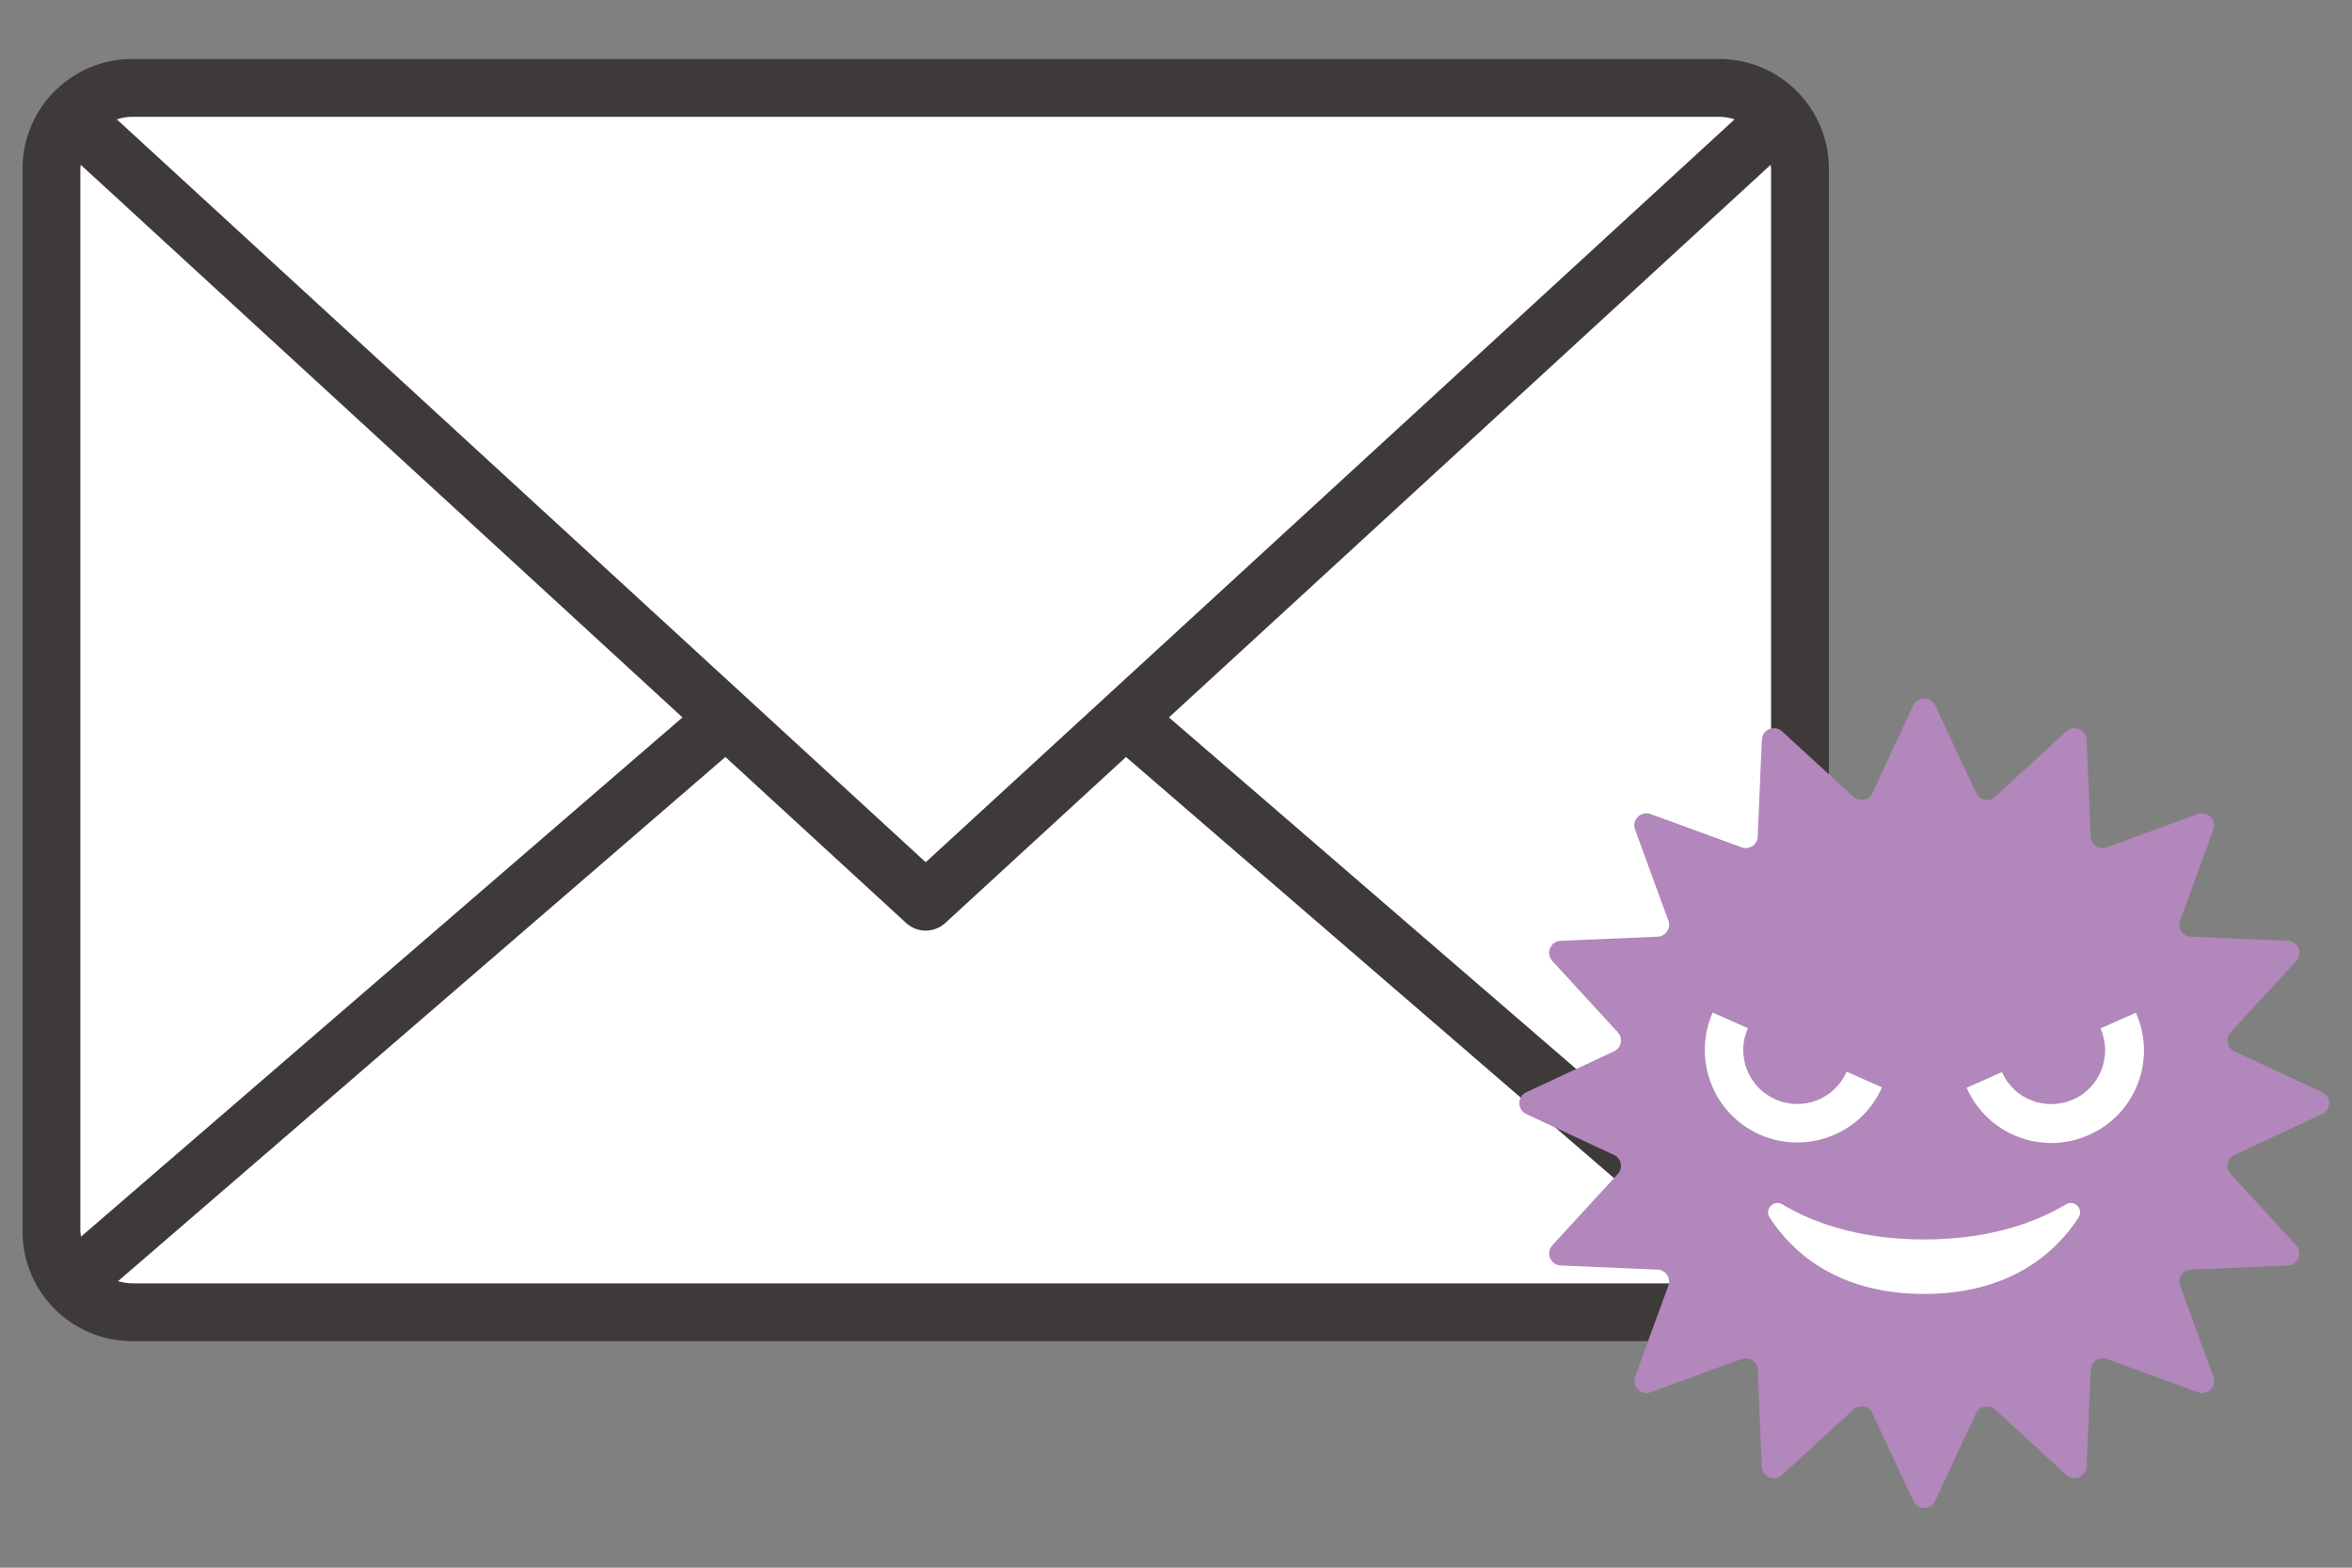 <?xml version="1.0" encoding="UTF-8"?>
<svg id="_メール攻撃とは" data-name="メール攻撃とは" xmlns="http://www.w3.org/2000/svg" viewBox="0 0 120 80">
  <rect x="0" y="0" width="120" height="80" fill="#808080" stroke="none"/>
  <defs>
    <style>
      .cls-1 {
        fill: #b287bb;
      }

      .cls-1, .cls-2, .cls-3 {
        stroke-width: 0px;
      }

      .cls-2 {
        fill: #3e3a39;
      }

      .cls-3 {
        fill: #fff;
      }
    </style>
  </defs>
  <rect class="cls-3" x="2.63" y="4.49" width="89.21" height="62.48" rx="4.11" ry="4.11"/>
  <path class="cls-2" d="M87.72,3.01H6.74c-3.08,0-5.59,2.51-5.59,5.59v54.25c0,3.08,2.51,5.59,5.59,5.59h80.98c3.08,0,5.59-2.51,5.59-5.59V8.6c0-3.08-2.51-5.59-5.59-5.59ZM59.64,36.61l30.7-28.2c0,.06.02.13.02.19v54.25c0,.09-.02.17-.03.26l-30.69-26.5ZM87.72,5.96c.27,0,.53.05.78.13l-41.27,37.91L5.96,6.09c.25-.08.51-.13.78-.13h80.98ZM4.13,63.11c0-.09-.03-.17-.03-.26V8.6c0-.07.01-.13.02-.19l30.7,28.2L4.13,63.11ZM6.74,65.49c-.25,0-.49-.05-.72-.11l30.99-26.75,9.22,8.47c.28.26.64.39,1,.39s.72-.13,1-.39l9.22-8.47,30.99,26.75c-.23.07-.47.11-.72.11H6.74Z"/>
  <g>
    <path class="cls-1" d="M98.73,35.99l2.09,4.48c.18.38.67.47.97.19l3.64-3.34c.39-.35,1.01-.1,1.03.43l.21,4.94c.02.42.43.69.82.55l4.65-1.7c.49-.18.97.3.79.79l-1.7,4.65c-.14.39.14.81.55.82l4.94.21c.52.02.78.64.43,1.03l-3.34,3.64c-.28.31-.18.8.19.97l4.48,2.09c.47.22.47.89,0,1.11l-4.48,2.09c-.38.18-.47.67-.19.97l3.34,3.64c.35.39.1,1.01-.43,1.03l-4.94.21c-.42.02-.69.43-.55.82l1.7,4.65c.18.49-.3.97-.79.79l-4.65-1.7c-.39-.14-.81.14-.82.55l-.21,4.94c-.02.52-.64.78-1.03.43l-3.64-3.34c-.31-.28-.8-.18-.97.19l-2.09,4.48c-.22.47-.89.47-1.11,0l-2.09-4.48c-.18-.38-.67-.47-.97-.19l-3.64,3.34c-.39.35-1.01.1-1.03-.43l-.21-4.94c-.02-.42-.43-.69-.82-.55l-4.65,1.7c-.49.18-.97-.3-.79-.79l1.7-4.65c.14-.39-.14-.81-.55-.82l-4.94-.21c-.52-.02-.78-.64-.43-1.03l3.34-3.64c.28-.31.18-.8-.19-.97l-4.48-2.09c-.47-.22-.47-.89,0-1.11l4.48-2.09c.38-.18.47-.67.19-.97l-3.34-3.64c-.35-.39-.1-1.01.43-1.03l4.94-.21c.42-.02.69-.43.55-.82l-1.7-4.65c-.18-.49.3-.97.79-.79l4.65,1.7c.39.14.81-.14.82-.55l.21-4.94c.02-.52.64-.78,1.03-.43l3.64,3.34c.31.28.8.18.97-.19l2.09-4.48c.22-.47.89-.47,1.11,0Z"/>
    <path class="cls-3" d="M94.21,54.7c-.61,1.39-2.24,2.02-3.63,1.4-1.39-.61-2.02-2.24-1.4-3.63h0l-1.8-.8c-1.05,2.39.03,5.18,2.41,6.23,2.39,1.05,5.18-.03,6.23-2.41l-1.8-.8Z"/>
    <path class="cls-3" d="M108.97,51.68l-1.8.8h0c.61,1.39-.01,3.02-1.4,3.63-1.39.61-3.02-.01-3.63-1.4h0l-1.8.8c1.05,2.39,3.84,3.47,6.23,2.41,2.39-1.05,3.47-3.84,2.41-6.23Z"/>
    <path class="cls-3" d="M105.4,61.46c.44-.26.93.24.65.67-1.09,1.68-3.38,3.9-7.88,3.9s-6.79-2.21-7.88-3.9c-.28-.43.21-.93.65-.67,1.38.83,3.73,1.79,7.23,1.79s5.85-.96,7.23-1.79Z"/>
  </g>
</svg>